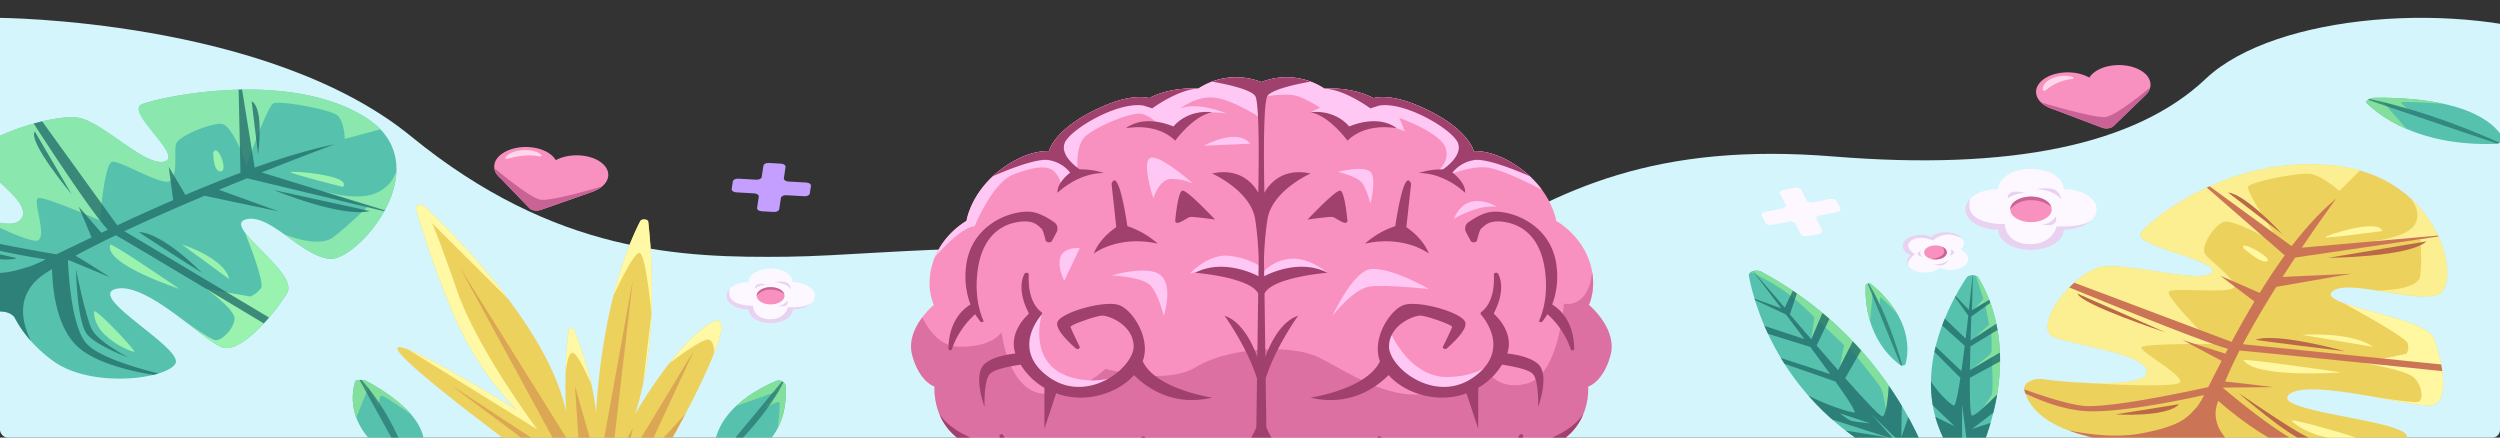 <?xml version="1.0" encoding="UTF-8"?>
<svg xmlns="http://www.w3.org/2000/svg" xmlns:xlink="http://www.w3.org/1999/xlink" width="1361" height="238.239" viewBox="0 0 1361 238.239">
  <rect x="0" y="0" width="1361" height="238.239" fill="#333333" stroke="none"/>
  <defs>
    <clipPath id="clip-path">
      <rect id="Rectangle_1602" data-name="Rectangle 1602" width="1361" height="238.239" rx="4.216" transform="translate(-13 200)" fill="none"></rect>
    </clipPath>
  </defs>
  <g id="Group_23579" data-name="Group 23579" transform="translate(13 -284.808)">
    <g id="Group_23578" data-name="Group 23578">
      <g id="Group_23560" data-name="Group 23560" transform="translate(0 84.808)">
        <g id="Group_23559" data-name="Group 23559" clip-path="url(#clip-path)">
          <g id="Group_23558" data-name="Group 23558" transform="translate(-71.27 209.708)">
            <path id="Path_46591" data-name="Path 46591" d="M714.49,382.191s79.523,19.643,133.853-15.2S955.822,307.122,1052,314.945s164.506-6.258,202.468-42.241,139.2-42.968,199.938-19.919V491.732l-1402.1,7.823v-260.1s146.79.391,225.246,64.534,147.927,66.185,205,65.514S637.665,354,714.49,382.191Z" transform="translate(4.529 -239.459)" fill="#d4f5fb"></path>
            <g id="Group_23531" data-name="Group 23531" transform="translate(1160.247 79.716)">
              <path id="Path_46621" data-name="Path 46621" d="M663.738,477.156s-3.237-5.888-.583-17.012c.849-3.555-4.215-6.571-9.929-5.91-10.211,1.178-26.213,1-47.109-5.529-20.1-6.285-26.172-16.372-27.847-23.28-.887-3.659,4.444-6.718,10.274-5.891,17.732,2.514,55.066,4.3,56.292-3.3,1.66-10.318-36.43-14.41-50.066-19.529s11.391-37.365,27.188-38.6,52.848,9.427,58.465,3.379-43.179-14.682-38.845-21.277,47.324-43.372,105.8-36.94,69.533,65.819,55.815,70.285-50.083-9.185-57.475-1.55,50.629,13.561,55.316,25.1,9.667,35.957-1.785,36.7-67.077-15.034-76.936-5.871,60.359,13.573,64.028,22.177S761,477.537,729.79,472.186a146.221,146.221,0,0,1-38.076-11.819c-4.9-2.339-12.082-.774-13.456,2.959C675.382,471.131,670.347,480.7,663.738,477.156Z" transform="translate(-578.172 -302.517)" fill="#edd15d"></path>
              <g id="Group_23529" data-name="Group 23529" transform="translate(12.673)">
                <path id="Path_46622" data-name="Path 46622" d="M635.59,402.071c1.965-1.963,38.821-1.758,38.821-1.758s-26.35-26.047-23.894-28.5,35.191,1.588,35.606-2.665-13.062-13.82-15.859-17.6,4.346-15.305,9.92-17.583,32.4,13.754,32.4,13.754-20.493-30.578-19-33.059,28.363-8.151,34.655-6.761,15.049,9.151,15.049,9.151L754.45,305.9a82.167,82.167,0,0,0-13.552-2.632c-58.472-6.432-101.462,30.344-105.8,36.94s44.463,15.231,38.845,21.277-42.667-4.61-58.465-3.379-40.823,33.478-27.187,38.6,51.725,9.211,50.064,19.529c-.91,5.647-21.759,6.112-39.688,4.947,7.7.507,56.318,3.56,57.93-.07C658.352,417.168,633.625,404.035,635.59,402.071Z" transform="translate(-584.369 -302.517)" fill="#fff8a1" opacity="0.77"></path>
                <path id="Path_46623" data-name="Path 46623" d="M590.846,396.327h0l.131.009Z" transform="translate(-577.601 -277.736)" fill="#fff8a1"></path>
                <path id="Path_46624" data-name="Path 46624" d="M669.831,340.74l28.295-1.416s.9,12.262-.161,20.119-23.442,7.909-23.444,7.909c12.221,1.94,25.675,4.593,32.882,2.248,9.444-3.074,7.141-32.177-14.287-52.113.01.013,6.54,8.091,1.248,14.814S669.831,340.74,669.831,340.74Z" transform="translate(-495.06 -298.563)" fill="#fff8a1" opacity="0.77"></path>
                <g id="Group_23528" data-name="Group 23528" transform="translate(160.884 75.451)">
                  <path id="Path_46625" data-name="Path 46625" d="M697.652,389.9l-23.637,5.012s23.242,3.656,27.751,8.062,5.29,12.12,2.149,13.125c-2.2.7-17.369-1.637-26.305-3.11,14.417,2.531,27.923,5.378,32.943,5.054,11.452-.741,6.473-25.154,1.785-36.7-3.419-8.421-35.205-13.853-49.287-19.14h-.012s34.26,18.5,35.205,22.012A7.052,7.052,0,0,1,697.652,389.9Z" transform="translate(-663.04 -362.202)" fill="#fff8a1"></path>
                  <path id="Path_46626" data-name="Path 46626" d="M666.966,401.5h.009Z" transform="translate(-658.938 -351.821)" fill="#fff8a1"></path>
                </g>
                <path id="Path_46627" data-name="Path 46627" d="M690.8,382.562l-38.653-6.529S678.657,374,690.8,382.562Z" transform="translate(-513.538 -283.153)" fill="#fff8a1"></path>
                <path id="Path_46628" data-name="Path 46628" d="M636.6,386.954c-.873-1.329,53.056,6.609,53.056,6.609S643.175,396.96,636.6,386.954Z" transform="translate(-529.797 -280.252)" fill="#fff8a1"></path>
                <path id="Path_46629" data-name="Path 46629" d="M636.8,339.034s9.526,8.709,12.767,6.958S633.609,333.67,636.8,339.034Z" transform="translate(-529.953 -293.268)" fill="#fff8a1"></path>
                <path id="Path_46630" data-name="Path 46630" d="M689.249,331.841s-30.164,4.111-30.915,3.364S687.645,324.616,689.249,331.841Z" transform="translate(-507.089 -295.467)" fill="#fff8a1"></path>
                <path id="Path_46631" data-name="Path 46631" d="M649.626,413.307s5,5.176,15.955,8.086,20.667,2.575,21.927,2.067S645.784,410.371,649.626,413.307Z" transform="translate(-516.428 -273.368)" fill="#fff8a1"></path>
              </g>
              <g id="Group_23530" data-name="Group 23530" transform="translate(0.044 12.022)">
                <path id="Path_46632" data-name="Path 46632" d="M639.807,378.28c-.783.276,48.569,6.282,48.569,6.282S651.521,374.162,639.807,378.28Z" transform="translate(-513.817 -294.78)" fill="#ba6847"></path>
                <path id="Path_46633" data-name="Path 46633" d="M592.369,358.221c1.769,5.93,47.885,21.093,47.885,21.093Z" transform="translate(-563.381 -299.824)" fill="#ba6847"></path>
                <path id="Path_46634" data-name="Path 46634" d="M635.133,400.886s27.536,24.186,38.285,27.233,29.187,2.208,29.187,2.208-21.56-1.211-30.765-5.8S635.133,400.886,635.133,400.886Z" transform="translate(-518.691 -288.553)" fill="#ba6847"></path>
                <path id="Path_46635" data-name="Path 46635" d="M637.068,405.836l-34.543,5.552S630.268,413.2,637.068,405.836Z" transform="translate(-552.767 -287.246)" fill="#ba6847"></path>
                <path id="Path_46636" data-name="Path 46636" d="M712.576,335.736,659.088,344.7S703.275,344.335,712.576,335.736Z" transform="translate(-493.657 -305.764)" fill="#ba6847"></path>
                <path id="Path_46637" data-name="Path 46637" d="M632.461,314.708l29.485,22.584S641.84,315.475,632.461,314.708Z" transform="translate(-521.483 -311.319)" fill="#ba6847"></path>
                <path id="Path_46638" data-name="Path 46638" d="M735.346,455.21c-15.238-5.3-41.925-27.475-49.15-33.624l27.514-.252s-19.25-2.389-26.182-3.039c2.2-5.357,4.865-11.031,7.869-16.879,16.473,1.451,85.331,8.6,110.352,11.212-.164-1.211-.368-2.431-.6-3.648L697.192,397.974c5.495-10.384,11.863-21.115,18.2-31.211l40.943-7.156-37.506,1.728c2.331-3.645,4.638-7.182,6.867-10.547l77.94-11.453c-.078-.172-.16-.343-.239-.514l-74.112,6.594c10.557-15.676,18.661-26.625,18.661-26.625-8.528,6.973-16.651,15.947-24.2,25.786l-44.655-32.548c-.507.228-1.025.451-1.522.681l42.412,36.9c-4.826,6.629-9.374,13.548-13.632,20.44-4.319-1.954-21.456-9.376-21.456-9.376l18.606,14.044c-4.554,7.591-8.732,15.066-12.442,21.981l-85.637-32.21c-.92.832-1.824,1.7-2.7,2.592,18.645,7.66,71.5,29.2,86.333,33.382-.47.89-.928,1.765-1.384,2.632l-23.3-7.419,21.252,11.359c-2.826,5.462-5.28,10.329-7.307,14.291-15.383,3.366-55.874,11.788-68.631,10.126-9-1.172-21.957-5.445-31.481-8.921a2.759,2.759,0,0,0,.053.38c.149.616.348,1.264.575,1.927,9.139,4.336,21.792,9.127,33.859,9.613,18.763.753,52.678-6.412,63.392-8.8a38.433,38.433,0,0,1-3.792,6.373c-5.141,5.347-7.614,10.345-31.115,14.611-13.01,2.363-28.066.435-38.923-1.756,1.227.454,2.5.9,3.851,1.317,20.9,6.532,36.9,6.708,47.109,5.528a13.576,13.576,0,0,1,2.54-.03c2.609-.353,9.454-1.167,11.871-.346,3.01,1.023-.433,13.525-.356,15.461.039.956-1.44,4.624-2.945,8.092,6.313,2.672,11.133-6.517,13.92-14.083,1.374-3.733,8.554-5.3,13.456-2.959.869.415,1.816.844,2.785,1.278.294.13.581.26.885.393.808.353,1.667.712,2.538,1.072.624.257,1.26.513,1.916.77.157.063.325.125.485.187,3.014,1.171,6.35,2.349,10,3.474-14.7-7.168-31.291-18.763-27.381-33.509.239-.9.509-1.822.793-2.757,8.853,7.732,30.019,24.774,49.813,29.755,16.033,4.035,35.79,1.095,48.5-1.723q.868-.8,1.585-1.59C769.907,457.122,747.22,459.34,735.346,455.21Z" transform="translate(-578.194 -312.027)" fill="#cc7556"></path>
              </g>
            </g>
            <g id="Group_23535" data-name="Group 23535" transform="translate(0 39.036)">
              <path id="Path_46639" data-name="Path 46639" d="M38.806,398.806s2.749-5.982,15.156-14.205c3.963-2.628,2.569-6.887-2.74-8.351a69.162,69.162,0,0,1-33.69-21.093c-10.771-12.232-6.5-22.664-1.524-28.938,2.63-3.322,9.83-3.968,13.869-1.239,12.28,8.3,41.369,22.874,49.361,17.049,10.847-7.907-16.739-24.651-23.258-33.652s43.712-26.751,57.846-22.216,34.829,26.315,45.009,23.311-22.041-27.245-12.415-31.152,78.8-19.075,121.012,6.751-3.26,78.584-18.655,77.443S216,337.368,202.9,341.056s29.205,28.939,22.454,40.084-25.086,32.987-35.193,29.574-41.387-35.926-57.921-31.848,37.2,32.366,32.313,40.735-46.05,13.676-66.821-1.69c-11.237-8.313-17.289-16.935-20.475-23.1-1.886-3.646-9.231-4.878-13.794-2.291C53.925,397.937,40.984,404.048,38.806,398.806Z" transform="translate(-10.822 -270.338)" fill="#56c1ad"></path>
              <g id="Group_23533" data-name="Group 23533" transform="translate(30.403)">
                <path id="Path_46640" data-name="Path 46640" d="M74.026,329.4c3.421-.925,33.565,12.185,33.565,12.185s2.25-30.689,6.526-31.846,27.5,13.664,31.753,10.311,1.951-15.96,3.127-20.059,17.64-11.069,24.322-10.987,14.025,22.7,14.025,22.7,11.233-32.361,14.747-33.877,30.831,3.251,34.733,6.605,3.976,12.816,3.976,12.816L260.221,292a43.3,43.3,0,0,0-8.736-6.925c-42.209-25.826-111.385-10.657-121.013-6.751s22.6,28.148,12.415,31.152S112.01,290.694,97.879,286.16s-64.363,13.216-57.846,22.216,34.1,25.745,23.258,33.652c-5.939,4.328-23.524-2.611-37.209-9.866,5.867,3.12,43.079,22.707,47.739,20.286C78.883,349.82,70.6,330.328,74.026,329.4Z" transform="translate(-25.278 -270.338)" fill="#99f2ae" opacity="0.77"></path>
                <path id="Path_46641" data-name="Path 46641" d="M25.689,318.9h0l.1.053Z" transform="translate(-25.689 -257.509)" fill="#99f2ae"></path>
                <path id="Path_46642" data-name="Path 46642" d="M135.553,316.318l24.587,8.771s-10.53,10.407-18.622,16.5-26.561-1.724-26.561-1.724c8.274,5.888,16.908,12.8,24.994,13.4,10.6.786,35.447-23.972,36.134-47.9,0,.014-2.051,8.955-12.587,12.629S135.553,316.318,135.553,316.318Z" transform="translate(67.6 -261.087)" fill="#99f2ae" opacity="0.77"></path>
                <g id="Group_23532" data-name="Group 23532" transform="translate(122.103 77.74)">
                  <path id="Path_46643" data-name="Path 46643" d="M125.244,366.778l-24.06-4.177s15.767,11.171,15.43,16.38-6.783,11.833-10.291,11.557c-2.454-.193-12.792-7.447-18.792-11.8,9.54,7.145,18.037,14.232,22.467,15.728,10.107,3.413,28.444-18.428,35.193-29.573,4.924-8.132-16.242-23.764-22.974-33.06l-.012,0s11.2,27.255,8.747,30.477A14.541,14.541,0,0,1,125.244,366.778Z" transform="translate(-83.164 -331.833)" fill="#99f2ae"></path>
                  <path id="Path_46644" data-name="Path 46644" d="M85.4,366.4h0l.006,0Z" transform="translate(-85.396 -322.701)" fill="#99f2ae"></path>
                </g>
                <path id="Path_46645" data-name="Path 46645" d="M113.5,355.938,87.694,336.992S111.373,344.628,113.5,355.938Z" transform="translate(39.108 -252.73)" fill="#99f2ae"></path>
                <path id="Path_46646" data-name="Path 46646" d="M68.806,337.166c.5-1.4,37.592,24.07,37.592,24.07S65.023,347.709,68.806,337.166Z" transform="translate(19.114 -252.699)" fill="#99f2ae"></path>
                <path id="Path_46647" data-name="Path 46647" d="M96.082,297.746s-.164,10.513,4.115,10.209S98.385,292.21,96.082,297.746Z" transform="translate(47.873 -263.414)" fill="#99f2ae"></path>
                <path id="Path_46648" data-name="Path 46648" d="M145.191,314.028s-28.6-7.21-28.532-8.088S150.51,307.519,145.191,314.028Z" transform="translate(69.377 -260.979)" fill="#99f2ae"></path>
                <path id="Path_46649" data-name="Path 46649" d="M64.377,366.2s-.644,6.014,5.7,12.256,14.642,9.378,16.146,9.4S63.913,362.438,64.377,366.2Z" transform="translate(14.722 -245.114)" fill="#99f2ae"></path>
              </g>
              <g id="Group_23534" data-name="Group 23534" transform="translate(3.887 0.034)" opacity="0.8">
                <path id="Path_46650" data-name="Path 46650" d="M76.354,331.7c-.9-.048,34.2,22.225,34.2,22.225S89.777,332.422,76.354,331.7Z" transform="translate(53.755 -254.163)" fill="#24706c"></path>
                <path id="Path_46651" data-name="Path 46651" d="M48.818,288.409c-3.994,5.5,20.023,34.174,20.023,34.174Z" transform="translate(24.529 -265.598)" fill="#24706c"></path>
                <path id="Path_46652" data-name="Path 46652" d="M59.546,347.814s.436,29.575,6.483,35.857,21.988,12.066,21.988,12.066-16.63-8.567-19.988-15.576S59.546,347.814,59.546,347.814Z" transform="translate(36.208 -249.906)" fill="#24706c"></path>
                <path id="Path_46653" data-name="Path 46653" d="M60.932,344.54,27.4,336.979S48.572,348.212,60.932,344.54Z" transform="translate(2.619 -252.768)" fill="#24706c"></path>
                <path id="Path_46654" data-name="Path 46654" d="M164.5,325.047l-52.259-11.4S148.945,328.857,164.5,325.047Z" transform="translate(91.276 -258.932)" fill="#24706c"></path>
                <path id="Path_46655" data-name="Path 46655" d="M106.3,275.374l3.509,28.941S113.315,279.3,106.3,275.374Z" transform="translate(85.071 -269.042)" fill="#24706c"></path>
                <path id="Path_46656" data-name="Path 46656" d="M113.631,407.959c-7.669-9.713-9.254-37.335-9.55-44.931l22.874,9.453s-13.646-8.725-18.755-11.695c6.738-3.634,14.141-7.37,21.988-11.127,12.221,6.978,62.318,37.045,80.515,47.978.978-1.053,1.931-2.129,2.859-3.212l-78.734-46.969c14.066-6.617,29.168-13.211,43.657-19.295l40.273,8.489L186.3,324.9c5.268-2.179,10.417-4.282,15.344-6.268l74.668,17.944c.094-.168.184-.338.276-.507l-67.052-20.6c23.092-9.194,39.825-15.358,39.825-15.358-13.426,2.745-28.358,7.277-43.614,12.723l-6.841-42.47c-.626.01-1.256.013-1.877.028l.99,45.265c-10.064,3.761-20.164,7.858-30,12.035-1.759-3.125-9.043-15.251-9.043-15.251l2.409,18.092c-10.726,4.648-21.033,9.333-30.44,13.721L90.066,287.673c-1.524.363-3.059.755-4.605,1.186,8.307,12.85,32.011,49.137,40.375,57.789-1.2.568-2.387,1.125-3.556,1.68l-12.36-14.289,7.051,16.811c-7.346,3.5-13.837,6.647-19.146,9.2-15.753-2.632-56.817-9.919-65.789-15.767-6.331-4.126-13.066-12.192-17.71-18.4-.1.11-.213.215-.3.331-.444.56-.875,1.163-1.3,1.788,3.536,6.778,9.546,15.165,19.033,19.8C46.5,355.01,81,361.022,92.017,362.816a87.94,87.94,0,0,1-8.978,3.913c-9.145,2.6-15.771,5.84-39.033,1.1-12.878-2.624-23.5-9.5-30.418-15.113.591.8,1.235,1.616,1.957,2.436a69.162,69.162,0,0,0,33.69,21.093,9.888,9.888,0,0,1,2.119.867c2.47.626,8.853,2.36,10.088,3.884,1.538,1.9-12.786,10.978-14.5,12.6-.847.8-5.434,3.3-9.859,5.626,2.738,4.416,15.152-1.454,24.4-6.7,4.562-2.589,11.908-1.356,13.794,2.289.333.646.72,1.334,1.119,2.03.123.211.239.418.366.635.342.574.718,1.171,1.1,1.774.278.43.566.863.869,1.306.072.107.153.217.227.325A66.647,66.647,0,0,0,84,407.246c-5.509-11.06-8.511-26.43,8.258-37.193,1.023-.656,2.094-1.321,3.188-1.991.18,9.474,1.939,30.932,13.651,41.98,9.487,8.952,28.448,13.468,41.5,15.612q1.451-.353,2.767-.752C140.316,421.669,119.606,415.529,113.631,407.959Z" transform="translate(-12.723 -270.365)" fill="#24706c"></path>
              </g>
            </g>
            <g id="Group_23536" data-name="Group 23536" transform="translate(1346.338 43.477)">
              <path id="Path_46657" data-name="Path 46657" d="M669.32,276.565c6.6,6.633,27.8,23.722,70.063,22.435,2.229-.067,5.037-1.635,4.587-2.574-2.982-6.249-16.015-22.962-70.065-22.569C671.533,273.875,668.447,275.688,669.32,276.565Z" transform="translate(-669.169 -273.851)" fill="#56c1ad"></path>
              <path id="Path_46658" data-name="Path 46658" d="M673.905,273.857c-2.372.018-5.458,1.831-4.585,2.708,3.325,3.342,10.362,9.336,21.927,14.3l-12.738-14.621,16.468,5.715s-8.043-4.958-6.4-5.667c.929-.4,12.7.243,22.765.88C701.81,275.076,689.595,273.744,673.905,273.857Z" transform="translate(-669.169 -273.851)" fill="#82e09c"></path>
              <path id="Path_46659" data-name="Path 46659" d="M669.682,274.866l70.341,23.819a8.239,8.239,0,0,0,1.36-.423c-12.605-5.69-40.937-17.545-70.862-23.855A6.576,6.576,0,0,0,669.682,274.866Z" transform="translate(-668.633 -273.704)" fill="#24706c" opacity="0.7"></path>
            </g>
            <g id="Group_23542" data-name="Group 23542" transform="translate(1010.319 137.591)">
              <g id="Group_23538" data-name="Group 23538">
                <path id="Path_46660" data-name="Path 46660" d="M504.89,351.173c3.671,19.25,20.59,78.179,92.752,106.839,3.082,1.225,7.037-.484,6.278-2.7-6.055-17.658-29.195-72.4-92.19-106.38C508.882,347.4,504.448,348.852,504.89,351.173Z" transform="translate(-504.859 -348.298)" fill="#56c1ad"></path>
                <path id="Path_46661" data-name="Path 46661" d="M511.115,348.931a6.081,6.081,0,0,0-5.667.143,137.738,137.738,0,0,1,13.608,7.383c10.665,6.379,20.906,17.293,20.906,17.293l-1.7,11.977,4.153-9.84,13.737,12.97-2.336,11.821,5.235-10.307s16.14,19.6,17.366,22.329,2.777,12.924,2.777,12.924l1.309-14.595A198.056,198.056,0,0,0,511.115,348.931Z" transform="translate(-504.243 -348.298)" fill="#82e09c"></path>
                <g id="Group_23537" data-name="Group 23537" transform="translate(29.442 64.57)">
                  <path id="Path_46662" data-name="Path 46662" d="M521.421,402.475c-.479-.547-.933-1.1-1.4-1.646Z" transform="translate(-518.457 -398.991)" fill="#24706c" opacity="0.7"></path>
                  <path id="Path_46663" data-name="Path 46663" d="M520.819,401.213l-1.562-1.838C519.759,399.989,520.3,400.6,520.819,401.213Z" transform="translate(-519.256 -399.375)" fill="#24706c" opacity="0.7"></path>
                </g>
                <path id="Path_46664" data-name="Path 46664" d="M570.637,426.685l31.438,30.589a1.815,1.815,0,0,0,.71-2.019c-.184-.537-.387-1.11-.6-1.713-.106-.3-.229-.621-.342-.933s-.225-.618-.348-.947c-.168-.448-.352-.924-.536-1.4-.086-.223-.166-.435-.254-.664-.223-.569-.462-1.166-.706-1.77-.061-.149-.117-.291-.178-.441-.268-.655-.552-1.336-.845-2.029-.051-.119-.1-.234-.149-.354-.311-.728-.638-1.48-.978-2.246-.041-.095-.08-.187-.123-.282q-.534-1.2-1.119-2.464c-.031-.066-.059-.13-.09-.2q-.6-1.293-1.254-2.645l-.076-.157q-.663-1.371-1.384-2.8l-.063-.126q-.73-1.445-1.52-2.94l-.051-.1q-.77-1.46-1.6-2.967l-3.834,10.949.254-17.176c-.1-.161-.184-.315-.28-.475l-.029-.046q-1-1.669-2.078-3.373l-.023-.035q-1.077-1.709-2.223-3.446l-.027-.039q-1.15-1.743-2.37-3.513h0c-.542,7.469-1.579,16.207-3.479,16.676-1.112.276-9.54-8.7-20.289-20.806l8.7-15.057q-2.2-2.477-4.558-4.949l-7.965,15.676c-3.775-4.289-7.747-8.848-11.726-13.449l6.959-14.452q-1.859-1.629-3.8-3.24l-6.053,14.343c-3.99-4.628-7.941-9.239-11.661-13.6l3.8-11.333c-.74-.513-1.468-1.033-2.223-1.541l-4.389,9.232c-7.129-8.375-14.041-16.214-17.16-19.921-.055.016-.117.021-.17.038,2.816,3.661,9.242,12.1,15.426,20.254l-14.522-5.235c.07.231.143.47.217.705l16.863,7.859c3.26,4.313,6.679,8.861,10.074,13.411l-21.767-7.186q.914,2.131,1.949,4.339l22.984,7.1c3.822,5.155,7.532,10.213,10.851,14.831l-26.831-8.815q.96,1.595,1.988,3.2l27.716,9.638c7.051,9.953,11.587,17,10.19,16.882-2.828-.25-14.068-3.7-24.953-9.241.335.383.685.764,1.026,1.144q1.1,1.227,2.239,2.447.607.647,1.229,1.289,1.144,1.187,2.333,2.365c.407.4.81.809,1.225,1.21.967.938,1.963,1.87,2.976,2.8.256.234.5.469.757.7.419.379.869.751,1.3,1.129l30.778,9.8-23.553-3.828c.372.287.745.573,1.121.858q1.454,1.1,2.961,2.191c.532.383,1.063.767,1.605,1.148,1.119.785,2.266,1.56,3.427,2.33.436.289.861.583,1.3.871q2.411,1.562,4.943,3.078c.327.195.669.382,1,.575q2.068,1.215,4.217,2.4c.6.329,1.217.651,1.826.976q1.825.971,3.708,1.916,1,.5,2.025,1c1.309.635,2.646,1.255,4,1.868.62.282,1.231.568,1.861.844,1.984.872,4,1.727,6.074,2.551a6.043,6.043,0,0,0,2.675.372Zm-11.83,3.058a49.523,49.523,0,0,1-5.505-3.8l16.628,5.486S560.582,430.621,558.807,429.743Z" transform="translate(-503.724 -348.242)" fill="#24706c" opacity="0.8"></path>
              </g>
              <g id="Group_23539" data-name="Group 23539" transform="translate(99.156 2.487)">
                <path id="Path_46665" data-name="Path 46665" d="M572.715,351.611c-10.078,15.186-36.721,63.119-2.337,102.672,1.468,1.689,5.532,1.428,6.442-.406,7.256-14.613,26.508-61.023,2.45-102.188C578.182,349.829,573.93,349.781,572.715,351.611Z" transform="translate(-553.345 -350.266)" fill="#56c1ad"></path>
                <path id="Path_46666" data-name="Path 46666" d="M567.853,351.621a2.745,2.745,0,0,0-1.45-1.1l4.125,12.754-4.871,5.181,5.62-3.425,2.329,12.058-7.949,7.273,8.969-5.813s.785,12.964,0,14.135-10.356,8.572-10.356,8.572l10.7-6.287s1.135,18.344,0,20.539a82.026,82.026,0,0,1-5.1,7.389l8.092-7.708C581.162,396.1,580.432,373.145,567.853,351.621Z" transform="translate(-541.928 -350.197)" fill="#82e09c"></path>
              </g>
              <g id="Group_23540" data-name="Group 23540" transform="translate(63.559 7.062)">
                <path id="Path_46667" data-name="Path 46667" d="M536,354.928c-.37,7.773.421,29.287,18.591,43.184.957.733,2.861.441,3.114-.488,1.693-6.178,4.119-24.5-18.53-43.3C538.181,353.5,536.048,353.9,536,354.928Z" transform="translate(-535.939 -353.884)" fill="#56c1ad"></path>
                <path id="Path_46668" data-name="Path 46668" d="M539.174,354.329c-.994-.825-3.127-.43-3.176.6a59.048,59.048,0,0,0,2.4,19.482l1.566-16.5,4.164,10.513s-1.016-6.911,0-6.911c.575,0,5.166,4.7,9.047,8.776A61.016,61.016,0,0,0,539.174,354.329Z" transform="translate(-535.938 -353.884)" fill="#82e09c"></path>
                <path id="Path_46669" data-name="Path 46669" d="M536.507,353.97l18.056,44.419a2.635,2.635,0,0,0,.765.134c-2.569-9.126-8.781-28.871-18.258-44.633A2.814,2.814,0,0,0,536.507,353.97Z" transform="translate(-535.345 -353.883)" fill="#24706c" opacity="0.7"></path>
              </g>
              <g id="Group_23541" data-name="Group 23541" transform="translate(99.169 2.488)">
                <path id="Path_46670" data-name="Path 46670" d="M553.353,396.3c.008-.456.035-.906.049-1.361C553.375,395.664,553.353,396.311,553.353,396.3Z" transform="translate(-553.35 -338.465)" fill="#24706c" opacity="0.7"></path>
                <path id="Path_46671" data-name="Path 46671" d="M553.377,395.349c.035-.928.074-1.989.074-1.972C553.41,394.031,553.4,394.692,553.377,395.349Z" transform="translate(-553.325 -338.878)" fill="#24706c" opacity="0.7"></path>
                <path id="Path_46672" data-name="Path 46672" d="M575.715,426.723c-1.006-.08-1.278-8.868-1.192-20.56l16.448-8.941q.015-2.391-.088-4.822l-16.315,9.582c.055-4.134.145-8.518.258-12.936l14.757-8.934q-.291-1.678-.656-3.363l-14.017,9.083c.123-4.441.262-8.858.405-13.031l10.348-7.427c-.207-.568-.4-1.137-.622-1.705l-9.387,5.722c.288-8.012.38-15.573.534-19.109-.049,0-.1-.014-.149-.015-.35,3.426-1.2,11.311-2.041,18.916l-7.274-7.566c-.1.191-.207.386-.309.579l7.264,10.1c-.454,4.021-.945,8.256-1.458,12.489l-11.34-10.849c-.493,1.206-.973,2.445-1.442,3.708l12.3,11.1c-.6,4.787-1.211,9.475-1.822,13.738L555.9,389.139q-.35,1.422-.656,2.875l14.117,14.178c-1.395,9.16-2.724,15.534-3.675,15.088-1.928-.9-7.955-6.316-12.335-13.18-.006.368,0,.738,0,1.107q0,1.187.033,2.38c.012.422.031.844.051,1.268.039.779.092,1.561.155,2.344.033.4.063.8.1,1.207.094.939.213,1.882.346,2.825.033.238.057.474.094.712.059.388.143.777.211,1.166l11.912,11.479-10.536-5.22c.086.307.172.614.26.92q.343,1.187.736,2.374c.139.42.278.838.427,1.258.3.866.64,1.731.988,2.6.131.326.25.651.388.977q.745,1.771,1.614,3.536c.113.226.241.451.356.678.483.952.99,1.9,1.53,2.847.225.4.466.791.7,1.187q.705,1.183,1.472,2.36.408.628.834,1.253c.548.8,1.127,1.6,1.72,2.4.272.367.534.733.816,1.1.865,1.118,1.767,2.23,2.724,3.335V420.6l4.468,34.653a3,3,0,0,0,2.053-1.38c.221-.444.454-.919.7-1.421.117-.246.243-.518.366-.777s.245-.515.372-.79c.174-.373.354-.772.534-1.171.084-.186.166-.364.254-.556.213-.478.432-.98.652-1.489.055-.125.106-.244.161-.372.237-.554.481-1.129.724-1.717.041-.1.084-.2.125-.3.256-.618.511-1.258.771-1.911.031-.081.063-.159.1-.24.268-.683.538-1.387.808-2.107.023-.057.043-.112.065-.169q.414-1.109.83-2.277l.047-.135q.42-1.185.836-2.425l.037-.109q.42-1.255.83-2.564l.027-.086q.4-1.276.785-2.6l-10.149,3.368,11.638-8.888c.035-.143.074-.281.108-.424l.01-.04q.362-1.49.7-3.026l.006-.032q.337-1.538.646-3.116l.006-.035q.307-1.583.579-3.2h0C584.011,420.65,577.435,426.857,575.715,426.723Z" transform="translate(-553.352 -350.266)" fill="#24706c" opacity="0.8"></path>
              </g>
            </g>
            <g id="Group_23545" data-name="Group 23545" transform="translate(1128.234 82.206)">
              <g id="Group_23544" data-name="Group 23544" transform="translate(0)">
                <g id="Group_23543" data-name="Group 23543">
                  <path id="Path_46673" data-name="Path 46673" d="M616.067,315.527c0-6.1-8-11.04-17.859-11.04s-17.857,4.943-17.857,11.04h0c-9.851.009-17.833,4.948-17.833,11.039S570.5,337.6,580.351,337.6h0c0,6.1,7.994,11.039,17.857,11.039s17.859-4.943,17.859-11.039c9.861,0,17.857-4.943,17.857-11.04S625.928,315.527,616.067,315.527Z" transform="translate(-562.518 -304.487)" fill="#fdf8ff"></path>
                  <path id="Path_46674" data-name="Path 46674" d="M597,323.408c0,3.848-5.045,6.967-11.268,6.967s-11.27-3.119-11.27-6.967,5.045-6.966,11.27-6.966S597,319.561,597,323.408Z" transform="translate(-550.032 -301.329)" fill="#f991c0"></path>
                </g>
                <path id="Path_46675" data-name="Path 46675" d="M631.178,329.014c-5.971,4.4-18.923,3.331-18.923,3.331s-2.233,10.123-15.2,9.7-13.08-10.934-13.08-10.934-9.342.461-15.321-3.311c-5.836-3.684-3.624-10.087-3.513-10.39a8.192,8.192,0,0,0-2.626,5.739c0,6.092,7.982,11.03,17.833,11.039h0c0,6.1,7.994,11.039,17.857,11.039s17.859-4.943,17.859-11.039C622.439,334.191,628.018,332.121,631.178,329.014Z" transform="translate(-562.518 -301.073)" fill="#cca0e0" opacity="0.44"></path>
              </g>
              <path id="Path_46676" data-name="Path 46676" d="M587.362,318.455a17.428,17.428,0,0,1,9.387,3.5c-1.084-3.146-5.6-5.509-11.013-5.509-6.225,0-11.27,3.119-11.27,6.966C574.466,323.408,578.309,317.668,587.362,318.455Z" transform="translate(-550.032 -301.329)" fill="#c96396"></path>
              <path id="Path_46677" data-name="Path 46677" d="M583,314.952s-5.395.37-9.231,2.964C573.771,317.917,573.171,312.433,583,314.952Z" transform="translate(-550.766 -301.897)" fill="#cca0e0" opacity="0.44"></path>
              <path id="Path_46678" data-name="Path 46678" d="M581.33,313.337s9.593.075,13.79,5.708c0,0-.6-4.373-4.2-5.633S581.33,313.337,581.33,313.337Z" transform="translate(-542.859 -302.283)" fill="#cca0e0" opacity="0.44"></path>
              <path id="Path_46679" data-name="Path 46679" d="M590.406,324.958a9.565,9.565,0,0,1-7.434,4.37S591.964,331.7,590.406,324.958Z" transform="translate(-541.143 -299.079)" fill="#cca0e0" opacity="0.44"></path>
            </g>
            <g id="Group_23548" data-name="Group 23548" transform="translate(453.777 136.464)">
              <g id="Group_23547" data-name="Group 23547">
                <g id="Group_23546" data-name="Group 23546">
                  <path id="Path_46680" data-name="Path 46680" d="M268.759,354.838c0-4.1-5.38-7.431-12.021-7.431s-12.021,3.327-12.021,7.431h0c-6.63.006-12,3.33-12,7.431s5.372,7.423,12,7.43h0c0,4.1,5.383,7.431,12.021,7.431s12.021-3.326,12.021-7.431c6.638,0,12.021-3.326,12.021-7.43S275.4,354.838,268.759,354.838Z" transform="translate(-232.715 -347.407)" fill="#fdf8ff"></path>
                  <path id="Path_46681" data-name="Path 46681" d="M255.929,360.143c0,2.589-3.4,4.689-7.585,4.689s-7.587-2.1-7.587-4.689,3.4-4.69,7.587-4.69S255.929,357.553,255.929,360.143Z" transform="translate(-224.311 -345.282)" fill="#f991c0"></path>
                </g>
                <path id="Path_46682" data-name="Path 46682" d="M278.931,363.917c-4.018,2.961-12.736,2.241-12.736,2.241s-1.5,6.814-10.229,6.531-8.8-7.36-8.8-7.36-6.288.311-10.313-2.229c-3.928-2.479-2.44-6.79-2.366-6.993a5.518,5.518,0,0,0-1.767,3.863c0,4.1,5.372,7.423,12,7.43h0c0,4.1,5.383,7.431,12.021,7.431s12.021-3.326,12.021-7.431C273.049,367.4,276.8,366.007,278.931,363.917Z" transform="translate(-232.715 -345.109)" fill="#cca0e0" opacity="0.44"></path>
              </g>
              <path id="Path_46683" data-name="Path 46683" d="M249.438,356.808a11.737,11.737,0,0,1,6.319,2.354c-.73-2.119-3.769-3.709-7.413-3.709-4.19,0-7.587,2.1-7.587,4.69C240.757,360.143,243.344,356.28,249.438,356.808Z" transform="translate(-224.311 -345.282)" fill="#c96396"></path>
              <path id="Path_46684" data-name="Path 46684" d="M246.5,354.451a14.542,14.542,0,0,0-6.215,2S239.885,352.755,246.5,354.451Z" transform="translate(-224.804 -345.664)" fill="#cca0e0" opacity="0.44"></path>
              <path id="Path_46685" data-name="Path 46685" d="M245.378,353.363s6.456.051,9.28,3.842c0,0-.4-2.943-2.824-3.791S245.378,353.363,245.378,353.363Z" transform="translate(-219.482 -345.923)" fill="#cca0e0" opacity="0.44"></path>
              <path id="Path_46686" data-name="Path 46686" d="M251.487,361.185a6.44,6.44,0,0,1-5,2.942S252.536,365.726,251.487,361.185Z" transform="translate(-218.327 -343.767)" fill="#cca0e0" opacity="0.44"></path>
            </g>
            <g id="Group_23551" data-name="Group 23551" transform="translate(1094.133 116.702)">
              <g id="Group_23550" data-name="Group 23550" transform="translate(0)">
                <g id="Group_23549" data-name="Group 23549">
                  <path id="Path_46687" data-name="Path 46687" d="M565.992,351.218c4.421,1.933,10.536,1.283,13.663-1.449s2.076-6.513-2.346-8.445h0c3.115-2.732,2.063-6.508-2.352-8.438s-10.526-1.283-13.653,1.442h0c-4.421-1.932-10.536-1.283-13.663,1.449s-2.076,6.513,2.346,8.445c-3.125,2.733-2.076,6.513,2.344,8.446S562.868,353.951,565.992,351.218Z" transform="translate(-545.843 -331.774)" fill="#fdf8ff"></path>
                  <path id="Path_46688" data-name="Path 46688" d="M554.138,344.4c-2.79-1.22-3.452-3.605-1.481-5.33s5.833-2.134,8.622-.915,3.452,3.605,1.479,5.33S556.928,345.618,554.138,344.4Z" transform="translate(-539.908 -330.274)" fill="#f991c0"></path>
                </g>
                <path id="Path_46689" data-name="Path 46689" d="M548.951,350.049c-1.3-3.048,3.583-6.3,3.583-6.3s-6.632-3.827-2.219-7.284,12.07-.158,12.07-.158a12.354,12.354,0,0,1,7.256-3.2,14.483,14.483,0,0,1,8.646,2.318,7.764,7.764,0,0,0-3.329-2.546c-4.415-1.93-10.526-1.283-13.653,1.442h0c-4.421-1.932-10.536-1.283-13.663,1.449s-2.076,6.513,2.346,8.445C547.967,345.988,547.7,348.189,548.951,350.049Z" transform="translate(-545.843 -331.774)" fill="#cca0e0" opacity="0.44"></path>
              </g>
              <path id="Path_46690" data-name="Path 46690" d="M558.868,343.151a11.121,11.121,0,0,1-5.511,1.492c2.626.7,5.769.2,7.485-1.3,1.973-1.724,1.311-4.11-1.479-5.33C559.363,338.008,562.306,340.892,558.868,343.151Z" transform="translate(-537.991 -330.128)" fill="#c96396"></path>
              <path id="Path_46691" data-name="Path 46691" d="M558.284,342.711a3.782,3.782,0,0,0,.775-3.5S563.227,340.785,558.284,342.711Z" transform="translate(-532.842 -329.809)" fill="#cca0e0" opacity="0.44"></path>
              <path id="Path_46692" data-name="Path 46692" d="M562.373,343.848a11.6,11.6,0,0,1-8.505,2.011s3.36,1.22,5.413.623A5.673,5.673,0,0,0,562.373,343.848Z" transform="translate(-537.457 -328.585)" fill="#cca0e0" opacity="0.44"></path>
              <path id="Path_46693" data-name="Path 46693" d="M552.44,343.217s-2.16-1.841-.812-3.444C551.628,339.773,547.058,341.511,552.44,343.217Z" transform="translate(-541.69 -329.661)" fill="#cca0e0" opacity="0.44"></path>
            </g>
            <g id="Group_23552" data-name="Group 23552" transform="translate(1166.706 25.712)">
              <path id="Path_46694" data-name="Path 46694" d="M642.3,266.335c-2.7-4.069-9.436-6.732-16.544-6.526-7.36.214-13.094,3.078-15.428,6.84-4.748-2.742-11.9-3.767-18.655-1.99-6.659,1.755-10.861,6.082-10.288,10.543.409,3.192,2.949,5.856,6.591,7.61h0l.014.005a21.233,21.233,0,0,0,3.219,1.22l26.017,9.85c2.137.81,4.931.413,6.282-.891L641,276.1l.01-.011h0C643.817,273.316,644.564,269.748,642.3,266.335Z" transform="translate(-581.331 -259.798)" fill="#f991c0"></path>
              <path id="Path_46695" data-name="Path 46695" d="M617.8,285.523c-4.9.708-26.211-5.323-35.14-7.947a14.944,14.944,0,0,0,3.926,2.685h0l.014.005a21.106,21.106,0,0,0,3.219,1.219l26.017,9.852c2.137.81,4.931.413,6.282-.891l17.5-16.9.01-.011h0a8.617,8.617,0,0,0,2.4-4.081C639.627,271.459,623.566,284.691,617.8,285.523Z" transform="translate(-579.942 -257.247)" fill="#c96396"></path>
              <path id="Path_46696" data-name="Path 46696" d="M584.734,272.318a26.284,26.284,0,0,1,14.338-6.15c.881-.08,1.121-.79.337-1.052a15.394,15.394,0,0,0-9.638.167c-5.763,1.834-6.7,4.865-6.677,6.711C583.1,272.532,584.225,272.752,584.734,272.318Z" transform="translate(-579.488 -258.575)" fill="#ffd7eb"></path>
            </g>
            <g id="Group_23553" data-name="Group 23553" transform="translate(327.333 70.325)">
              <path id="Path_46697" data-name="Path 46697" d="M232.9,311.186c.677-4.379-3.274-8.675-9.72-10.539-6.673-1.932-13.9-1.048-18.806,1.608-2.135-3.794-7.693-6.761-15.006-7.132-7.215-.365-14.195,2.253-17.049,6.365a7.031,7.031,0,0,0,.1,8.632h0l.008.008a11.187,11.187,0,0,0,1.928,2.006l15.6,16.21c1.282,1.331,4.051,1.785,6.231,1.019l28.219-9.91.016-.005h0C228.984,317.8,232.334,314.858,232.9,311.186Z" transform="translate(-170.885 -295.088)" fill="#f991c0"></path>
              <path id="Path_46698" data-name="Path 46698" d="M196.027,321.357c-4.869-.785-19.18-12.26-25.1-17.152a7.635,7.635,0,0,0,1.45,3.506h0l.008.008a11.183,11.183,0,0,0,1.928,2.006l15.6,16.21c1.282,1.331,4.051,1.785,6.231,1.019l28.219-9.91.016-.005h0a16.992,16.992,0,0,0,5.2-2.919C225.939,315.2,201.757,322.283,196.027,321.357Z" transform="translate(-170.845 -292.68)" fill="#c96396"></path>
              <path id="Path_46699" data-name="Path 46699" d="M175.114,301.17c3.493-1.063,10.677-2.763,17.321-1.313.841.183,1.589-.375,1.092-.833-1.262-1.161-3.8-2.6-8.655-2.628-6.481-.038-9.6,2.374-10.965,4.016C173.511,300.888,174.337,301.406,175.114,301.17Z" transform="translate(-167.834 -294.743)" fill="#ffd7eb"></path>
            </g>
            <path id="Path_46700" data-name="Path 46700" d="M545.671,318.76l-9.426,1.863c-1.421.281-2.945-.2-3.4-1.083l-3.015-5.827c-.456-.88-1.978-1.364-3.4-1.083l-6.377,1.26c-1.421.282-2.207,1.222-1.75,2.1l3.014,5.828c.454.879-.329,1.819-1.753,2.1l-9.425,1.863c-1.423.281-2.207,1.222-1.753,2.1l2.039,3.942c.456.879,1.977,1.364,3.4,1.082l9.428-1.863c1.421-.281,2.943.2,3.4,1.083l3.014,5.827c.454.879,1.978,1.364,3.4,1.083l6.376-1.262c1.421-.281,2.207-1.221,1.751-2.1l-3.014-5.827c-.454-.879.329-1.82,1.752-2.1l9.426-1.863c1.421-.282,2.207-1.222,1.753-2.1l-2.039-3.94C548.616,318.963,547.094,318.478,545.671,318.76Z" transform="translate(509.015 -220.151)" fill="#fdf8ff"></path>
            <path id="Path_46701" data-name="Path 46701" d="M274.805,312.63l-9.855-.564c-1.487-.085-2.581-.9-2.444-1.818l.912-6.092c.137-.919-.957-1.733-2.444-1.818l-6.665-.382c-1.487-.085-2.8.592-2.941,1.511l-.912,6.092c-.137.919-1.454,1.6-2.943,1.511l-9.853-.564c-1.487-.085-2.8.592-2.943,1.511l-.616,4.12c-.137.919.957,1.733,2.444,1.818l9.853.564c1.489.085,2.583.9,2.444,1.818l-.912,6.092c-.137.919.957,1.733,2.444,1.819l6.665.38c1.487.085,2.8-.592,2.943-1.511l.912-6.091c.137-.92,1.454-1.6,2.941-1.511l9.855.563c1.487.086,2.8-.59,2.941-1.511l.618-4.119C277.386,313.53,276.292,312.716,274.805,312.63Z" transform="translate(222.5 -222.951)" fill="#c49fff"></path>
            <g id="Group_23555" data-name="Group 23555" transform="translate(274.632 101.957)">
              <path id="Path_46702" data-name="Path 46702" d="M221.888,461.268s-76.288-55.815-76.77-62.978,65.183,33.43,65.183,33.43-21.246-19.7-35.731-54.621a512.952,512.952,0,0,1-19.283-55.115c-.485-1.708,3.166-2.594,4.7-1.144,18.1,17.1,67.443,67.054,76.868,111.477,0,0-1.221-26.324,1.6-44.495.143-.927,2.272-1.025,2.638-.121,3.45,8.528,10.718,28.195,12.178,45.81,0,0,2.186-61.878,24.025-104.649.742-1.454,4.188-1.2,4.36.319,1.959,17.3,5.636,64.9-7.139,104.629,0,0,22.694-39.7,42.007-49.845s-23.733,68.142-28.487,74.022C281.76,465.746,247.962,477.684,221.888,461.268Z" transform="translate(-145.115 -320.11)" fill="#edd15d"></path>
              <g id="Group_23554" data-name="Group 23554" transform="translate(5.874)">
                <path id="Path_46703" data-name="Path 46703" d="M156.987,320.839c-1.536-1.45-5.186-.564-4.7,1.144A512.954,512.954,0,0,0,171.568,377.1c14.485,34.921,35.731,54.621,35.731,54.621s-43.285-26.757-59.312-32.99l70.251,43.495S185.8,398.83,174.7,366.97s-13.775-37.078-13.775-37.078l41.455,41.281C185.6,348.856,166.75,330.065,156.987,320.839Z" transform="translate(-147.987 -320.11)" fill="#fff8a4"></path>
                <path id="Path_46704" data-name="Path 46704" d="M240.866,370.809c-7.806,4.1-16.164,13.031-23.352,22.215,8.673-6.526,18.577-13.362,21.371-12.841,1.99.37,2.855,3.336,3.162,6.876C246.666,375.113,247.883,367.122,240.866,370.809Z" transform="translate(-75.329 -306.957)" fill="#fff8a4"></path>
                <path id="Path_46705" data-name="Path 46705" d="M194.312,373.707c-.366-.9-2.495-.805-2.638.121a190.479,190.479,0,0,0-1.791,23.955h0s.746-10.475,3.546-11.3c2.763-.814,10.3,16.8,10.5,17.267A207.439,207.439,0,0,0,194.312,373.707Z" transform="translate(-104.206 -306.118)" fill="#fff8a4"></path>
                <path id="Path_46706" data-name="Path 46706" d="M202.806,367.829s10.526-23.085,14.08-23.359c3.532-.273,6.585,32.8,6.624,33.22a331.54,331.54,0,0,0-1.744-50.137c-.172-1.521-3.618-1.772-4.36-.319-6.652,13.031-11.481,27.834-14.98,42.122Z" transform="translate(-91.097 -318.484)" fill="#fff8a4"></path>
                <path id="Path_46707" data-name="Path 46707" d="M215.073,366.986,210.5,405.01A236.283,236.283,0,0,0,215.073,366.986Z" transform="translate(-82.661 -307.727)" fill="#fff8a4"></path>
              </g>
              <path id="Path_46708" data-name="Path 46708" d="M264.435,451.471l27.549-59.463-37.768,62.347,4.444-20.05-12,22.31,12-103.333L240,456.616l-12.886-45.107,2.667,39.962-65.312-104.5,56.87,104.5-62.2-40.786,59.508,44.495s-15.528-8-32.117-16.43c11.773,8.886,20.708,15.424,20.708,15.424,26.074,16.417,59.872,4.478,66.151-3.283,1.593-1.97,7.481-12.063,13.882-24.234Z" transform="translate(-130.462 -313.016)" fill="#ce844d" opacity="0.54"></path>
            </g>
            <g id="Group_23556" data-name="Group 23556" transform="translate(250.297 197.113)">
              <path id="Path_46709" data-name="Path 46709" d="M134.558,396.172c-2.366,7.648-5.37,29.1,27.23,45.779,1.72.88,5.5.894,6.2.013,4.618-5.854,13.24-23.629-27.086-45.878C139.127,395.109,134.873,395.159,134.558,396.172Z" transform="translate(-133.215 -395.382)" fill="#56c1ad"></path>
              <path id="Path_46710" data-name="Path 46710" d="M140.9,396.086c-1.771-.977-6.025-.927-6.34.086a30.839,30.839,0,0,0,.579,19.7l6.554-16.105,5.92,11.087s-.526-7.014,1.462-6.852c1.123.092,9.111,5.478,15.843,10.144C160.162,408.622,152.6,402.545,140.9,396.086Z" transform="translate(-133.213 -395.382)" fill="#82e09c"></path>
              <path id="Path_46711" data-name="Path 46711" d="M135.025,395.4l25.923,46.918a9.332,9.332,0,0,0,1.466.254c-3.094-9.457-11.068-30.024-26.268-47.161A10.765,10.765,0,0,0,135.025,395.4Z" transform="translate(-131.324 -395.38)" fill="#24706c" opacity="0.7"></path>
            </g>
            <g id="Group_23557" data-name="Group 23557" transform="translate(446.863 197.321)">
              <path id="Path_46712" data-name="Path 46712" d="M263.934,395.651c-10.542,4.263-37.586,17.837-34.33,43.917.172,1.375,2.785,3.067,4.292,2.763,10.019-2.016,36.684-10.537,34.543-43.923C268.345,396.941,265.329,395.086,263.934,395.651Z" transform="translate(-229.334 -395.547)" fill="#56c1ad"></path>
              <path id="Path_46713" data-name="Path 46713" d="M262.262,398.408c-.094-1.466-3.11-3.322-4.505-2.757-5.311,2.147-14.81,6.662-22.512,13.945l23.289-8.278-8.783,10.336s7.794-5.108,8.988-4.112c.673.564-.041,7.857-.789,14.092C261.07,415.684,262.884,408.1,262.262,398.408Z" transform="translate(-223.157 -395.547)" fill="#82e09c"></path>
              <path id="Path_46714" data-name="Path 46714" d="M266.176,396.033l-36.561,44.128a3.793,3.793,0,0,0,.724.828c8.851-7.948,27.232-25.784,36.6-44.451A5.9,5.9,0,0,0,266.176,396.033Z" transform="translate(-229.04 -395.418)" fill="#24706c" opacity="0.7"></path>
            </g>
            <g id="Group_23577" data-name="Group 23577" transform="translate(554.27 32.364)">
              <path id="Path_46592" data-name="Path 46592" d="M622.948,415.331s5.255-10.38,0-24.652S605.159,369.6,605.159,369.6s-2.022-14.6-17.384-26.922-27.491-11.029-27.491-11.029-3.054-13.552-31.533-25.3c-15.17-6.258-23.045-3.567-23.045-3.567-12.128-6.488-26.682-5.191-26.682-5.191a37.471,37.471,0,0,0-34.364-3.567,37.471,37.471,0,0,0-34.364,3.567s-14.554-1.3-26.682,5.191c0,0-7.875-2.69-23.045,3.567-28.479,11.749-31.533,25.3-31.533,25.3s-12.129-1.3-27.492,11.029S284.16,369.6,284.16,369.6s-12.533,6.813-17.789,21.084,0,24.652,0,24.652S250.6,428.305,254.647,442.9s12.129,16.868,12.129,16.868-2.022,23.029,20.214,32.436a44.952,44.952,0,0,0,31.535,28.22c25.065,6.488,33.96,4.944,53.365,7.46a59.263,59.263,0,0,0,25.8-2.8,24.979,24.979,0,0,1,18.424,1.3A26.391,26.391,0,0,0,436.389,528a26.286,26.286,0,0,1,16.541,0,26.391,26.391,0,0,0,20.277-1.607,24.979,24.979,0,0,1,18.424-1.3,59.263,59.263,0,0,0,25.8,2.8c19.405-2.516,28.3-.972,53.365-7.46a44.952,44.952,0,0,0,31.534-28.22c22.235-9.407,20.214-32.436,20.214-32.436s8.086-2.27,12.129-16.868S622.948,415.331,622.948,415.331Z" transform="translate(-253.984 -291.414)" fill="#f991c0"></path>
              <path id="Path_46593" data-name="Path 46593" d="M602.329,470.037c22.235-9.407,20.214-32.436,20.214-32.436s8.086-2.27,12.129-16.868-11.724-27.57-11.724-27.57,3.618-7.2,1.814-17.831c-2.293,20.4-15.413,17.128-15.413,17.128s-2.653,38.335-19.465,43.3-23-7.809-23-7.809-10.163,9.9-32.283,13.5-44.239-12.833-59.281-19.932-48.788-5.163-66.446,5.6c-16.582,10.111-49.035.827-49.035.827s-15.948,15.609-34.508,13.489-22.119-33.365-22.119-33.365-5.31,8.518-23.891,7.809c-9.019-.345-15.244-8.05-19.27-15.888-3.846,5.159-7.624,12.7-5.4,20.734,4.043,14.6,12.129,16.868,12.129,16.868s-2.022,23.029,20.214,32.436a44.952,44.952,0,0,0,31.535,28.22c25.065,6.488,33.959,4.944,53.365,7.46a59.264,59.264,0,0,0,25.8-2.8,24.979,24.979,0,0,1,18.424,1.3,26.39,26.39,0,0,0,20.277,1.607,26.287,26.287,0,0,1,16.541,0,26.391,26.391,0,0,0,20.277-1.607,24.975,24.975,0,0,1,18.422-1.3,59.274,59.274,0,0,0,25.8,2.8c19.406-2.516,28.3-.972,53.365-7.46A44.952,44.952,0,0,0,602.329,470.037Z" transform="translate(-253.984 -269.246)" fill="#cc5e93" opacity="0.65"></path>
              <path id="Path_46594" data-name="Path 46594" d="M555.55,331.645s-3.053-13.552-31.533-25.3c-15.17-6.258-23.045-3.567-23.045-3.567-12.128-6.488-26.682-5.191-26.682-5.191a37.471,37.471,0,0,0-34.364-3.567,37.471,37.471,0,0,0-34.364,3.567s-14.554-1.3-26.682,5.191c0,0-7.875-2.69-23.045,3.567-28.479,11.749-31.533,25.3-31.533,25.3s-12.129-1.3-27.491,11.029S279.426,369.6,279.426,369.6a43.166,43.166,0,0,0-17.217,19.7c.92-1.076,14.177-16.429,21.6-16.768,0,0,9.607-23.713,21.058-28.159s18.843-5.039,22.167-1.779,3.563,6.3,3.563,6.3l9.369-5.117s-1.848-15.117,4.432-20.453,25.492-13.635,31.034-11.857a21.555,21.555,0,0,1,9.236,6.522l8.5,1.779s7.681-12.063,28.078-8.546c0,0-15.885-6.868-25.492-2.719,0,0,8.868-7.409,19.212-5.928s24.961,11.264,24.961,11.264v-11.46s14.2-3.456,21.589,0a76.725,76.725,0,0,1,10.344,5.532l-5.179,2.565s16.262,1.288,19.957,11.662c0,0,16.256-8.6,31.4-1.186l-2.956-7.409s22.4,8.007,25.122,16.3-5.173,13.338-5.173,13.338l5.745,1.918s14.206-6.364,23.811-4.289,28.049,11.817,28.049,11.817h0a53.12,53.12,0,0,0-9.6-9.95C567.679,330.346,555.55,331.645,555.55,331.645Z" transform="translate(-249.25 -291.414)" fill="#ffc7f3"></path>
              <path id="Path_46595" data-name="Path 46595" d="M302.633,393.564s-8.4,27.039,16.19,34.279c17.691,5.208,32.7-3.78,32.7-3.78s-18.878,16.9-35.745,11.338-21.058-10.448-22.443-18.229S295.588,393.077,302.633,393.564Z" transform="translate(-231.503 -264.433)" fill="#ffc7f3"></path>
              <g id="Group_23525" data-name="Group 23525" transform="translate(80.775 32.448)">
                <path id="Path_46596" data-name="Path 46596" d="M421.034,402.388s10.352,23.664,31.215,22.9,25.919-11.442,25.919-11.442-5.928,20.573-28.568,20.065S411.946,415.243,421.034,402.388Z" transform="translate(-240.151 -294.547)" fill="#ffc7f3"></path>
                <path id="Path_46597" data-name="Path 46597" d="M389.219,384.918s-15.763-8.129-24.082-8.537a48.3,48.3,0,0,0-14.839,1.573s9.8-10.558,20.719-9.66a39.721,39.721,0,0,1,18.2,6.065Z" transform="translate(-279.319 -303.568)" fill="#ffc7f3"></path>
                <path id="Path_46598" data-name="Path 46598" d="M377.318,381.433s20.553-8.244,33.236-4.235c0,0-8.877-7.671-18.677-7.671a22.794,22.794,0,0,0-15.843,6.711S375.076,382.258,377.318,381.433Z" transform="translate(-264.621 -303.228)" fill="#ffc7f3"></path>
                <path id="Path_46599" data-name="Path 46599" d="M323.339,377.262s17.428.786,21.514,5.966,6.808,16.1,6.808,16.1,5.174-16.169-1.634-22.069S323.339,377.262,323.339,377.262Z" transform="translate(-294.837 -301.877)" fill="#ffc7f3"></path>
                <path id="Path_46600" data-name="Path 46600" d="M399.561,399.508s11.437-15.164,20.97-16.1,31.59,1.464,31.59,1.464-25.872-15.017-34.858-9.8S399.561,399.508,399.561,399.508Z" transform="translate(-250.961 -302.055)" fill="#ffc7f3"></path>
                <path id="Path_46601" data-name="Path 46601" d="M380.468,320.8l-25.327,1.092S373.081,311.839,380.468,320.8Z" transform="translate(-276.531 -317.082)" fill="#ffc7f3"></path>
                <path id="Path_46602" data-name="Path 46602" d="M338.953,348.163s3-10.051,9.26-10.488a27.991,27.991,0,0,1,12.255,2.4s-17.43-15.514-22.876-13.984S338.953,348.163,338.953,348.163Z" transform="translate(-287.849 -314.729)" fill="#ffc7f3"></path>
                <path id="Path_46603" data-name="Path 46603" d="M316.322,364.965,307.88,382.72S298.076,364.308,316.322,364.965Z" transform="translate(-305.25 -304.438)" fill="#ffc7f3"></path>
                <path id="Path_46604" data-name="Path 46604" d="M401.462,332.446s10.621,2.622,13.073,5.9,4.629,11.362,4.629,11.362,3.541-13.766,0-17.262S401.462,332.446,401.462,332.446Z" transform="translate(-249.867 -313.434)" fill="#ffc7f3"></path>
                <path id="Path_46605" data-name="Path 46605" d="M441.561,354.362s12.712-7.867,23.241-6.556C464.8,347.806,448.369,337.538,441.561,354.362Z" transform="translate(-226.785 -309.785)" fill="#ffc7f3"></path>
              </g>
              <g id="Group_23526" data-name="Group 23526" transform="translate(15.433 0.007)">
                <path id="Path_46606" data-name="Path 46606" d="M348.978,454.841a1.607,1.607,0,0,1,1.613-.029,31.185,31.185,0,0,0,10.97,3.819c1.353.192,2.135-1.2,1.056-1.884-4.486-2.828-9.649-7.866-12.019-10.28a1.512,1.512,0,0,0-2.182.124c-1.574,2.216-5.705,6.562-15.659,10.622-9.085,3.708-18.172,2.648-23.5,1.418-1.388-.32-2.305,1.1-1.208,1.853,7.5,5.146,18.284,4.219,20.813,3.914a1.54,1.54,0,0,1,1.005.216l5.94,3.736c.923.58,2.264-.013,2.144-.948l-.566-4.425a.98.98,0,0,1,.487-.938Z" transform="translate(-238.577 -250.569)" fill="#a0406c"></path>
                <path id="Path_46607" data-name="Path 46607" d="M266.885,423.988c-.008.9,1.571,1.076,1.88.207a44.561,44.561,0,0,1,12.709-19.089,33.354,33.354,0,0,0,2.823,4.045c.592.721,1.968.173,1.612-.642-2.248-5.133-4.831-14.293-3.107-27.282,2.8-21.143,15.808-25.243,21.449-26.234,9.276-1.627,11.305,2.093,13.045,3.257.9.6,1.8,3.682,2.455,6.523.34,1.465,2.838,1.685,3.566.315l2.493-4.694a4.166,4.166,0,0,0-1.552-5.48c-3.02-2.1-7.706-4.91-11.89-5.474-10.56-1.423-33.624,6.484-35.942,30.206a43.213,43.213,0,0,0,2.461,20.169C268.71,406.171,266.942,417.355,266.885,423.988Z" transform="translate(-261.991 -276.135)" fill="#a0406c"></path>
                <path id="Path_46608" data-name="Path 46608" d="M404.337,443.563s-30.63-4.489-37.818-19.817c4.561-12.017-5.031-27.3-12.463-30.4-7.533-3.134-31.528,3.583-33.887,8.955-1.554,3.538,5.165,10.279,9.934,14.471.931.818,2.579-.014,2.069-1.044-2.118-4.282-4.9-10.035-4.9-10.707,0-1.086,13.393-5.853,17.02-6.077s17.022,4.924,17.3,16.566-25.391,32.236-46.6,16.566c-18.781-13.878-6.485-30.215-3.427-33.77a.865.865,0,0,0-.2-1.3c-6.561-5.023-7.145-14.748-6.86-20.381.057-1.14-1.894-1.435-2.414-.372-4.038,8.252.911,18.487,2.259,21a.838.838,0,0,1-.2,1.037c-2.206,2.037-10.483,10.613-6.947,21.242-5.163.6-12.764,2.085-16.806,5.77-6.5,5.92.038,23.434.038,23.434s-.614-14.8,3.074-18.255c2.762-2.585,12.074-4.2,16.579-4.853a36.976,36.976,0,0,0,12.937,12.6v22.343l6.362-19.332a38.732,38.732,0,0,0,10.952,2.253c12.109.707,24.369-4.176,31.479-12.2C367.53,437.119,382.245,448.85,404.337,443.563Z" transform="translate(-255.87 -269.183)" fill="#a0406c"></path>
                <path id="Path_46609" data-name="Path 46609" d="M312.523,335.222a18.78,18.78,0,0,1,11.792,6.821s-7.454,5.5-6.881,11c0,0,10.719-10.781,25.254-10.781a41.107,41.107,0,0,0-13.163-1.981s-10.97-7.04-8.228-14.3,28.52-22.663,42.78-20.462l4.936,1.54s13.8-10.261,25-10.742c0,0-14.554-1.3-26.682,5.191,0,0-7.875-2.69-23.045,3.567-28.479,11.749-31.533,25.3-31.533,25.3s-12.129-1.3-27.491,11.029c-1.062.852-2.055,1.715-2.994,2.584C282.34,343.958,304.583,333.9,312.523,335.222Z" transform="translate(-253.136 -290.154)" fill="#a0406c"></path>
                <path id="Path_46610" data-name="Path 46610" d="M317.114,375.661s13.1-10.233,34.815-5.393a47.025,47.025,0,0,0-16.546-9.542s-4.653-32.911-8.617-23.093l2.584,23.646S320.388,366.948,317.114,375.661Z" transform="translate(-233.078 -279.695)" fill="#a0406c"></path>
                <path id="Path_46611" data-name="Path 46611" d="M349.19,340.206c-2.586.415-3.964,16.593-3.964,16.593.69,3.043,6.378-1.935,8.1-2.227s13.615,1.4,13.615,1.4S351.776,339.791,349.19,340.206Z" transform="translate(-216.896 -278.534)" fill="#a0406c"></path>
                <path id="Path_46612" data-name="Path 46612" d="M354.07,314.245s-15.261-7.076-25.908,1c0,0,16.476-3.576,26.887,6.713,0,0,10-13.725,20.136-15.425C375.185,306.532,362.812,304.318,354.07,314.245Z" transform="translate(-226.718 -287.483)" fill="#a0406c"></path>
                <path id="Path_46613" data-name="Path 46613" d="M582.435,492.44c-.673.148-1.323-.272-1.24-1.406l.325-4.427c.065-.887-1.435-1.21-1.919-.411-3.347,5.545-9.091,10.911-13.438,14.516-.815.676.219,1.734,1.24,1.271l5.782-2.629a1.222,1.222,0,0,1,.241-.08l12.755-2.708c.838-.178,1.558.508,1.183,1.135-.923,1.554-5.918,5.91-11.485,8.435-16.53,7.5-28.067,6.572-34.976,6.919s-12.942,7.727-27.192,11.537c-12.914,3.454-30.438-4.174-33.61-5.634a.789.789,0,0,1-.5-.7v-5.135c0-.793-1.259-1.128-1.834-.483a55.093,55.093,0,0,1-11.983,9.878c-4.965,3.078-11.127,4.124-15.893,4.427a18.139,18.139,0,0,1-7.544-5.262c-.016-.019-.028-.042-.043-.061l-.339-23.9c.225-1.023.381-1.631.381-1.631,4.847,7.357,19.473,10.557,19.473,10.557s-13.98-9.933-20.077-24.646l-.377-26.579c5.318-17.064,17.663-34.188,17.663-34.188-10.04,3.272-15.821,16.84-17.828,22.476l-.457-34.574c4.462-8.983,34.312-11.3,34.312-11.3-15.485-7.959-32.842,1.008-34.479,1.891l-.124-8.826a175.734,175.734,0,0,1,1.894-22.129c2.455-15.676,23.431-24.952,23.431-24.952-18.37-4.159-25.09,10.5-25.09,10.5s-1.2-48.243,1.659-52.722c2.842-4.462,23.273-7.775,23.425-7.8a37.092,37.092,0,0,0-26.759.224,37.088,37.088,0,0,0-26.757-.224c.151.025,20.581,3.337,23.425,7.8,2.853,4.479,1.658,52.722,1.658,52.722s-6.72-14.654-25.09-10.5c0,0,20.976,9.276,23.433,24.952a176.324,176.324,0,0,1,1.894,22.129l-.126,8.826c-1.637-.884-18.993-9.85-34.478-1.891,0,0,29.871,2.318,34.333,11.3l-.477,34.574c-2.009-5.636-7.788-19.2-17.828-22.476,0,0,12.343,17.124,17.661,34.188L436.28,482c-6.1,14.714-20.077,24.646-20.077,24.646s14.627-3.2,19.475-10.557c0,0,.154.608.38,1.631l-.339,23.9c-.014.019-.027.042-.041.061a18.154,18.154,0,0,1-7.546,5.262c-4.766-.3-10.929-1.349-15.892-4.427a55.071,55.071,0,0,1-11.984-9.878c-.575-.645-1.834-.31-1.834.483v5.135a.789.789,0,0,1-.5.7c-3.172,1.46-20.7,9.088-33.61,5.634-14.25-3.81-20.283-11.19-27.192-11.537s-18.446.576-34.976-6.919c-5.567-2.525-10.561-6.881-11.485-8.435-.373-.627.347-1.313,1.185-1.135l12.753,2.708a1.19,1.19,0,0,1,.241.08l5.783,2.629c1.021.464,2.055-.594,1.24-1.271-4.346-3.605-10.092-8.972-13.439-14.516-.484-.8-1.984-.477-1.919.411l.325,4.427c.083,1.134-.567,1.554-1.24,1.406-5.211-1.142-23.97-5.963-31.807-17.63a31.459,31.459,0,0,0,17.192,17.231.857.857,0,0,1,.487.487,45.067,45.067,0,0,0,31.429,27.9c25.065,6.488,33.959,4.944,53.365,7.46a59.27,59.27,0,0,0,25.8-2.8,24.973,24.973,0,0,1,18.424,1.3,29.046,29.046,0,0,0,9.173,2.756h0a25.079,25.079,0,0,0,6.25-.033c.052-.006.106-.011.159-.019q1.047-.144,2.122-.387c.128-.029.257-.062.386-.092.72-.174,1.446-.372,2.184-.619a25.658,25.658,0,0,1,4.9-1.1h0l.041-.006c.444-.057.892-.1,1.339-.133l.282-.019c.347-.023.695-.037,1.043-.046q.329-.008.657-.008c.219,0,.44,0,.659.008.347.009.695.023,1.041.046l.282.019c.449.034.895.076,1.341.133l.039.006h0a25.658,25.658,0,0,1,4.9,1.1c.737.248,1.464.445,2.185.619.128.03.257.063.384.092q1.075.243,2.124.387c.054.008.106.013.158.019a25.079,25.079,0,0,0,6.251.033h0a29.045,29.045,0,0,0,9.173-2.756,24.973,24.973,0,0,1,18.424-1.3,59.27,59.27,0,0,0,25.8,2.8c19.405-2.516,28.3-.972,53.366-7.46a45.075,45.075,0,0,0,31.429-27.9.849.849,0,0,1,.485-.487,31.459,31.459,0,0,0,17.192-17.231C606.407,486.477,587.646,491.3,582.435,492.44Z" transform="translate(-263.779 -291.42)" fill="#a0406c"></path>
                <path id="Path_46614" data-name="Path 46614" d="M434.48,468.35l5.94-3.736a1.547,1.547,0,0,1,1.007-.216c2.529.3,13.306,1.233,20.811-3.914,1.1-.752.18-2.173-1.209-1.853-5.33,1.23-14.417,2.289-23.5-1.418-9.953-4.059-14.085-8.405-15.659-10.622a1.512,1.512,0,0,0-2.182-.124c-2.368,2.415-7.533,7.452-12.019,10.28-1.079.68-.3,2.076,1.056,1.884a31.191,31.191,0,0,0,10.971-3.819,1.6,1.6,0,0,1,1.612.029l11.108,7.2a.977.977,0,0,1,.487.938l-.564,4.425C432.218,468.337,433.557,468.93,434.48,468.35Z" transform="translate(-181.244 -250.569)" fill="#a0406c"></path>
                <path id="Path_46615" data-name="Path 46615" d="M459.321,349.44c-4.183.564-8.869,3.369-11.89,5.474a4.165,4.165,0,0,0-1.55,5.48l2.491,4.694c.728,1.37,3.225,1.15,3.566-.315.659-2.841,1.557-5.923,2.455-6.523,1.74-1.163,3.769-4.884,13.045-3.257,5.642.991,18.644,5.091,21.449,26.234,1.724,12.989-.859,22.149-3.107,27.282-.356.815,1.021,1.363,1.612.642a33.367,33.367,0,0,0,2.824-4.045A44.562,44.562,0,0,1,502.923,424.2c.309.868,1.888.7,1.88-.207-.057-6.633-1.825-17.817-12-24.173a43.233,43.233,0,0,0,2.461-20.169C492.945,355.924,469.881,348.017,459.321,349.44Z" transform="translate(-159.233 -276.135)" fill="#a0406c"></path>
                <path id="Path_46616" data-name="Path 46616" d="M515.922,425.3c-4.043-3.685-11.644-5.172-16.807-5.77,3.537-10.629-4.741-19.205-6.947-21.242a.838.838,0,0,1-.2-1.037c1.349-2.509,6.3-12.744,2.259-21-.52-1.063-2.471-.769-2.412.372.284,5.633-.3,15.358-6.86,20.381a.865.865,0,0,0-.2,1.3c3.058,3.555,15.354,19.892-3.425,33.77-21.206,15.671-46.875-4.925-46.6-16.566s13.672-16.791,17.3-16.566,17.02,4.991,17.02,6.077c0,.673-2.784,6.426-4.9,10.707-.51,1.03,1.139,1.862,2.07,1.044,4.768-4.192,11.486-10.933,9.933-14.471-2.359-5.373-26.354-12.089-33.887-8.955-7.432,3.092-17.025,18.38-12.463,30.4-7.186,15.328-37.818,19.817-37.818,19.817,22.092,5.287,36.807-6.443,42.518-12.267,7.111,8.024,19.371,12.906,31.479,12.2a38.732,38.732,0,0,0,10.952-2.253l6.364,19.332V438.23a36.985,36.985,0,0,0,12.936-12.6c4.5.65,13.817,2.268,16.579,4.853,3.69,3.454,3.074,18.255,3.074,18.255S522.417,431.219,515.922,425.3Z" transform="translate(-189.983 -269.183)" fill="#a0406c"></path>
                <path id="Path_46617" data-name="Path 46617" d="M426.733,305.52c14.259-2.2,40.037,13.2,42.78,20.462s-8.226,14.3-8.226,14.3a41.1,41.1,0,0,0-13.163,1.981c14.534,0,25.252,10.781,25.252,10.781.574-5.5-6.881-11-6.881-11a18.78,18.78,0,0,1,11.792-6.821c7.94-1.317,30.183,8.737,30.254,8.768-.939-.868-1.932-1.732-2.994-2.584-15.362-12.327-27.492-11.029-27.492-11.029s-3.053-13.552-31.533-25.3c-15.169-6.258-23.045-3.567-23.045-3.567-12.128-6.488-26.682-5.191-26.682-5.191,11.2.48,25,10.742,25,10.742Z" transform="translate(-187.211 -290.154)" fill="#a0406c"></path>
                <path id="Path_46618" data-name="Path 46618" d="M427.322,360.726a47.044,47.044,0,0,0-16.546,9.542c21.717-4.84,34.815,5.393,34.815,5.393-3.274-8.713-12.236-14.381-12.236-14.381l2.586-23.646C431.976,327.814,427.322,360.726,427.322,360.726Z" transform="translate(-179.164 -279.695)" fill="#a0406c"></path>
                <path id="Path_46619" data-name="Path 46619" d="M412.694,356.8s-1.379-16.179-3.964-16.593-17.753,15.764-17.753,15.764,11.893-1.69,13.617-1.4S412,359.842,412.694,356.8Z" transform="translate(-190.56 -278.534)" fill="#a0406c"></path>
                <path id="Path_46620" data-name="Path 46620" d="M412.117,321.957C422.528,311.668,439,315.245,439,315.245c-10.645-8.076-25.908-1-25.908-1-8.742-9.926-21.115-7.713-21.115-7.713C402.121,308.232,412.117,321.957,412.117,321.957Z" transform="translate(-189.983 -287.483)" fill="#a0406c"></path>
              </g>
            </g>
          </g>
        </g>
      </g>
    </g>
  </g>
</svg>
